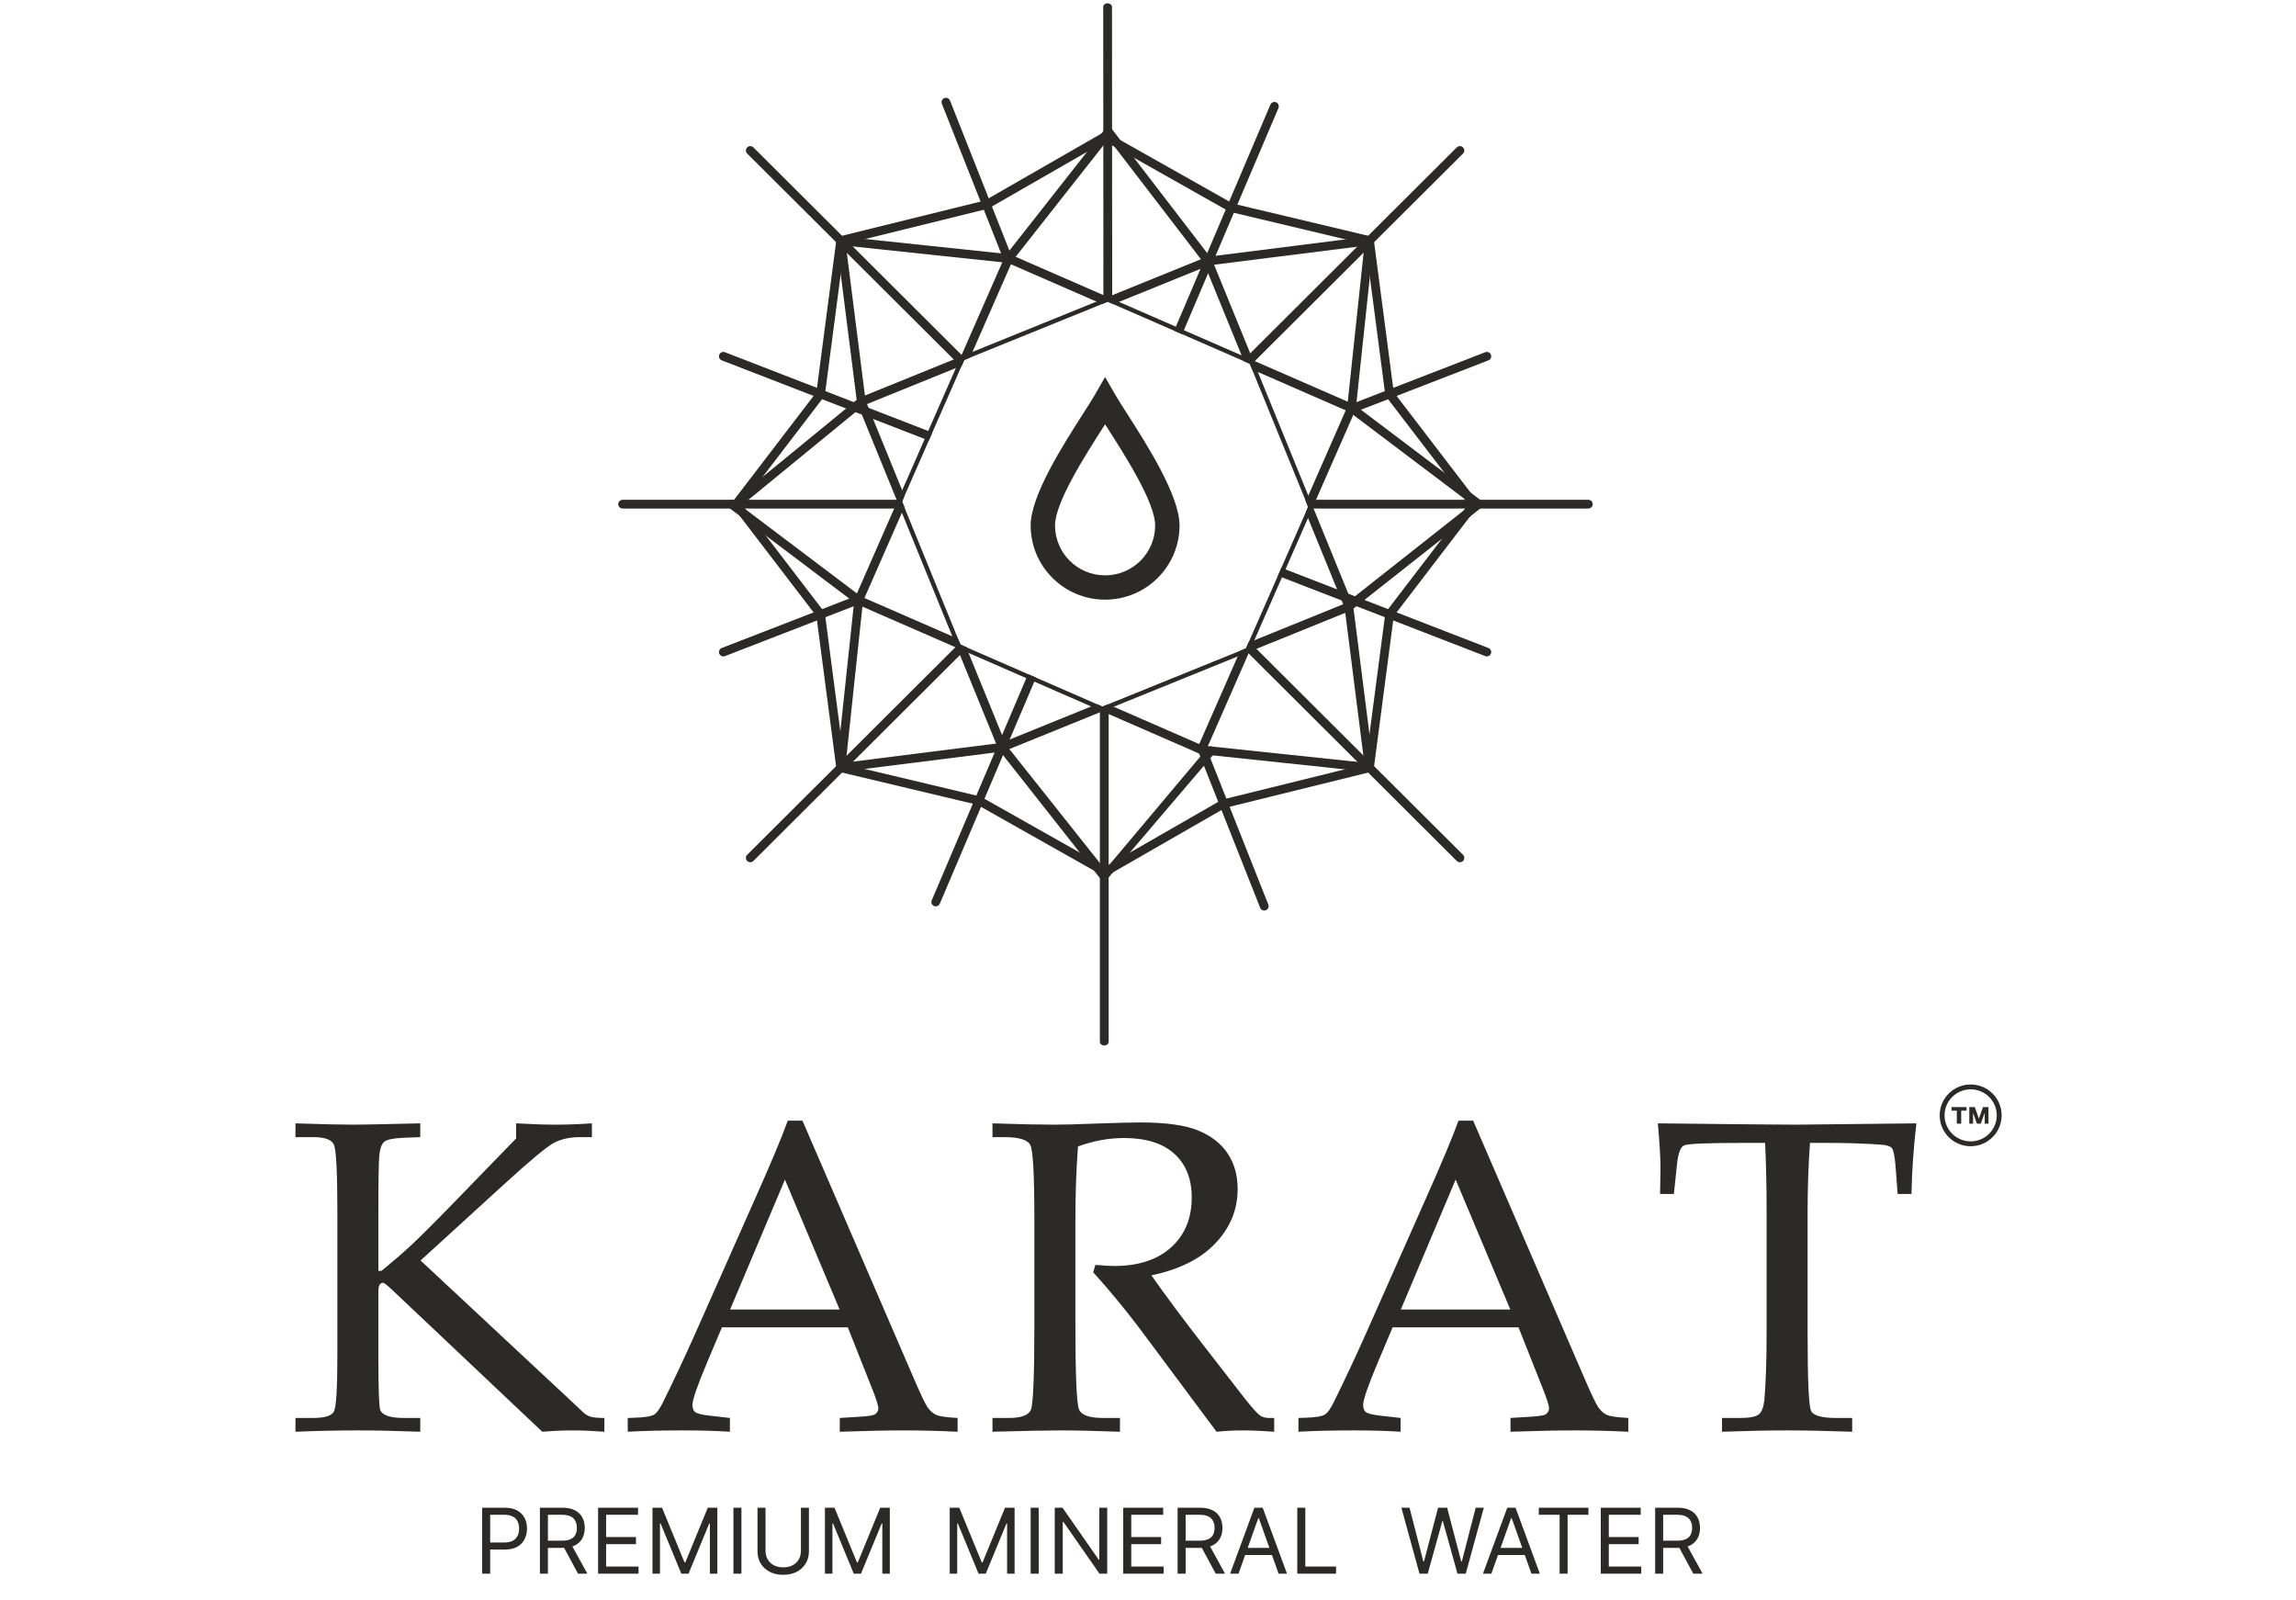 <?xml version="1.0" encoding="UTF-8"?> <svg xmlns="http://www.w3.org/2000/svg" width="534" height="372" viewBox="0 0 534 372" fill="none"><path fill-rule="evenodd" clip-rule="evenodd" d="M97.816 293.138L132.219 325.227L135.363 328.188C136.003 328.825 136.642 329.257 137.299 329.446C137.955 329.654 139.044 329.757 140.564 329.757V332.959C137.799 332.753 135.38 332.65 133.29 332.65C131.095 332.65 128.711 332.753 126.119 332.959L91.233 299.994C90.059 298.874 89.332 298.324 89.074 298.324C88.365 298.324 88.002 298.979 88.002 300.286V315.651C88.002 323.143 88.158 327.241 88.451 327.948C88.97 329.154 90.801 329.757 93.946 329.757H97.747V332.959C92.235 332.753 87.362 332.65 83.112 332.65C78.655 332.65 73.851 332.753 68.719 332.959V329.757H72.814C75.509 329.757 77.116 329.257 77.653 328.275C78.188 327.276 78.465 323.005 78.465 315.46V281.773C78.465 272.54 78.188 267.339 77.653 266.186C77.116 265.031 75.509 264.445 72.814 264.445H68.719V261.243C74.905 261.448 79.38 261.551 82.144 261.551C84.131 261.551 89.332 261.448 97.747 261.243V264.445L93.738 264.599C91.44 264.704 89.989 265.014 89.368 265.53C88.762 266.048 88.382 267.08 88.227 268.631C88.071 270.163 88.002 274.608 88.002 281.962V295.551H88.711C91.475 293.294 93.859 291.245 95.847 289.385C97.834 287.507 101.117 284.251 105.661 279.567L120.037 264.755V261.243C123.752 261.448 126.828 261.551 129.264 261.551C131.787 261.551 134.585 261.448 137.661 261.243V264.445H134.931C132.495 264.445 130.439 264.909 128.745 265.822C127.069 266.753 123.164 269.99 117.065 275.572L97.816 293.138ZM197.177 308.676H167.908L164.452 316.856C162.188 322.23 161.048 325.519 161.048 326.725C161.048 327.5 161.255 328.051 161.687 328.396C162.102 328.723 163.173 328.998 164.901 329.206L169.757 329.757V332.959C166.525 332.753 162.88 332.65 158.819 332.65C153.964 332.65 149.679 332.753 145.998 332.959V329.757L147.518 329.705C149.886 329.635 151.406 329.395 152.115 328.982C152.806 328.55 153.531 327.518 154.309 325.882C156.711 321.024 159.165 315.805 161.67 310.191L175.614 278.774C179.329 270.44 181.869 264.393 183.217 260.622H186.638L212.279 319.974C214.008 324.004 215.148 326.433 215.718 327.259C216.306 328.086 216.962 328.671 217.705 329.033C218.448 329.378 220.106 329.619 222.716 329.757V332.959C218.327 332.753 214.146 332.65 210.154 332.65C206.439 332.65 201.498 332.753 195.312 332.959V329.757L200.323 329.446C202.12 329.325 203.191 329.136 203.519 328.895C204.02 328.534 204.28 328.051 204.28 327.483C204.28 326.881 203.779 325.297 202.759 322.746L197.177 308.676ZM169.808 304.541H195.278L182.56 274.314L169.808 304.541ZM267.788 296.585C271.105 301.32 275.201 306.814 280.089 313.101L289.817 325.623C291.545 327.775 292.685 328.998 293.256 329.308C293.828 329.602 294.432 329.757 295.036 329.757H296.349V332.959C293.549 332.753 291.114 332.65 289.023 332.65C287.087 332.65 285.067 332.753 282.941 332.959L265.006 308.881C261.653 304.438 258.077 300.114 254.258 295.878L254.759 294.155C256.729 294.328 258.181 294.414 259.131 294.414C264.764 294.414 269.187 292.968 272.384 290.074C275.58 287.18 277.17 283.322 277.17 278.466C277.17 274.142 275.821 270.748 273.109 268.303C270.414 265.875 266.509 264.652 261.412 264.652C257.87 264.652 254.293 265.306 250.716 266.615C250.318 271.955 250.111 277.672 250.111 283.752V308.09C250.111 319.939 250.405 326.517 250.975 327.81C251.545 329.103 253.394 329.757 256.539 329.757H260.479V332.959C254.88 332.753 250.249 332.65 246.569 332.65C243.666 332.65 238.413 332.753 230.828 332.959V329.757H234.612C237.515 329.757 239.225 329.119 239.762 327.862C240.297 326.604 240.573 319.992 240.573 308.004V283.787C240.573 273.367 240.263 267.546 239.64 266.305C239.018 265.066 236.997 264.445 233.558 264.445H230.828V261.243C237.1 261.448 241.904 261.551 245.204 261.551C247.433 261.551 250.647 261.465 254.828 261.294C259.701 261.122 263.191 261.035 265.317 261.035C271.156 261.035 275.58 261.656 278.605 262.879C281.628 264.1 283.926 265.875 285.498 268.2C287.071 270.526 287.848 273.297 287.848 276.536C287.848 281.29 286.137 285.474 282.7 289.11C279.277 292.744 274.302 295.241 267.788 296.585ZM353.17 308.676H323.9L320.444 316.856C318.18 322.23 317.04 325.519 317.04 326.725C317.04 327.5 317.248 328.051 317.679 328.396C318.094 328.723 319.166 328.998 320.894 329.206L325.749 329.757V332.959C322.518 332.753 318.873 332.65 314.811 332.65C309.955 332.65 305.671 332.753 301.99 332.959V329.757L303.51 329.705C305.879 329.635 307.399 329.395 308.108 328.982C308.799 328.55 309.524 327.518 310.302 325.882C312.704 321.024 315.157 315.805 317.663 310.191L331.607 278.774C335.32 270.44 337.861 264.393 339.209 260.622H342.63L368.271 319.974C370.001 324.004 371.141 326.433 371.71 327.259C372.298 328.086 372.955 328.671 373.698 329.033C374.44 329.378 376.1 329.619 378.708 329.757V332.959C374.32 332.753 370.139 332.65 366.147 332.65C362.432 332.65 357.489 332.753 351.304 332.959V329.757L356.314 329.446C358.112 329.325 359.184 329.136 359.512 328.895C360.013 328.534 360.273 328.051 360.273 327.483C360.273 326.881 359.772 325.297 358.751 322.746L353.17 308.676ZM325.801 304.541H351.269L338.551 274.314L325.801 304.541ZM420.964 265.789C420.601 270.835 420.411 276.139 420.411 281.721V310.45C420.411 321.145 420.687 327.019 421.223 328.121C421.757 329.206 423.677 329.757 426.995 329.757H430.778V332.959C424.799 332.753 419.737 332.65 415.59 332.65C411.409 332.65 406.38 332.753 400.506 332.959V329.757H404.755C406.984 329.757 408.436 329.465 409.11 328.879C409.784 328.293 410.199 327.138 410.372 325.416C410.7 321.49 410.873 316.408 410.873 310.191V281.411C410.873 275.745 410.751 270.526 410.526 265.789H405.378C397.083 265.789 392.522 265.978 391.675 266.375C390.83 266.753 390.277 268.27 390.017 270.904L389.308 277.672H386.096L386.199 271.679C386.199 269.25 385.99 265.77 385.576 261.243C403.805 261.448 414.518 261.551 417.714 261.551L445.706 261.243C445.05 266.926 444.669 272.403 444.566 277.672H441.351L440.85 271.042C440.644 268.751 440.368 267.39 439.988 266.977C439.625 266.564 438.795 266.288 437.516 266.202C433.819 265.927 429.619 265.789 424.904 265.789H420.964Z" fill="#2B2A29"></path><path d="M112.141 365.964V350.625H117.34C118.548 350.625 119.534 350.841 120.301 351.277C121.072 351.707 121.644 352.288 122.014 353.022C122.385 353.756 122.57 354.576 122.57 355.478C122.57 356.382 122.385 357.204 122.014 357.942C121.648 358.682 121.082 359.272 120.316 359.71C119.549 360.145 118.568 360.361 117.37 360.361H113.643V358.715H117.31C118.137 358.715 118.801 358.571 119.301 358.287C119.802 358.004 120.166 357.617 120.391 357.134C120.621 356.645 120.737 356.092 120.737 355.478C120.737 354.865 120.621 354.315 120.391 353.832C120.166 353.347 119.8 352.966 119.294 352.693C118.788 352.414 118.117 352.274 117.28 352.274H114.004V365.964H112.141ZM125.572 365.964V350.625H130.772C131.974 350.625 132.961 350.829 133.733 351.24C134.504 351.643 135.075 352.2 135.446 352.909C135.817 353.618 136.002 354.426 136.002 355.328C136.002 356.232 135.817 357.034 135.446 357.733C135.075 358.431 134.506 358.982 133.74 359.381C132.974 359.775 131.994 359.973 130.802 359.973H126.594V358.296H130.742C131.563 358.296 132.225 358.174 132.726 357.936C133.232 357.696 133.597 357.356 133.823 356.917C134.053 356.473 134.168 355.942 134.168 355.328C134.168 354.715 134.053 354.177 133.823 353.719C133.592 353.258 133.224 352.905 132.718 352.654C132.212 352.401 131.543 352.274 130.712 352.274H127.436V365.964H125.572ZM132.816 359.075L136.603 365.964H134.439L130.712 359.075H132.816ZM139.107 365.964V350.625H148.394V352.274H140.971V357.455H147.914V359.103H140.971V364.318H148.515V365.964H139.107ZM151.753 350.625H153.978L159.207 363.358H159.388L164.618 350.625H166.842V365.964H165.099V354.311H164.948L160.139 365.964H158.456L153.647 354.311H153.497V365.964H151.753V350.625ZM172.442 350.625V365.964H170.578V350.625H172.442ZM186.277 350.625H188.141V360.783C188.141 361.831 187.893 362.766 187.397 363.59C186.906 364.41 186.212 365.055 185.315 365.53C184.419 365.999 183.367 366.235 182.159 366.235C180.952 366.235 179.9 365.999 179.004 365.53C178.107 365.055 177.411 364.41 176.914 363.59C176.424 362.766 176.178 361.831 176.178 360.783V350.625H178.042V360.632C178.042 361.381 178.207 362.046 178.538 362.632C178.868 363.212 179.339 363.668 179.95 364.003C180.566 364.332 181.303 364.496 182.159 364.496C183.016 364.496 183.752 364.332 184.369 364.003C184.985 363.668 185.456 363.212 185.781 362.632C186.112 362.046 186.277 361.381 186.277 360.632V350.625ZM191.862 350.625H194.086L199.316 363.358H199.497L204.726 350.625H206.951V365.964H205.207V354.311H205.057L200.248 365.964H198.565L193.756 354.311H193.605V365.964H191.862V350.625Z" fill="#2B2A29"></path><path d="M220.885 350.625H223.109L228.339 363.358H228.519L233.749 350.625H235.973V365.964H234.23V354.311H234.08L229.271 365.964H227.587L222.778 354.311H222.628V365.964H220.885V350.625ZM241.573 350.625V365.964H239.71V350.625H241.573ZM257.513 350.625V365.964H255.709L247.323 353.92H247.173V365.964H245.31V350.625H247.113L255.529 362.7H255.679V350.625H257.513ZM261.241 365.964V350.625H270.529V352.274H263.105V357.455H270.048V359.103H263.105V364.318H270.649V365.964H261.241ZM273.888 365.964V350.625H279.088C280.29 350.625 281.276 350.829 282.049 351.24C282.82 351.643 283.391 352.2 283.76 352.909C284.132 353.618 284.317 354.426 284.317 355.328C284.317 356.232 284.132 357.034 283.76 357.733C283.391 358.431 282.822 358.982 282.055 359.381C281.288 359.775 280.309 359.973 279.117 359.973H274.909V358.296H279.057C279.88 358.296 280.54 358.174 281.041 357.936C281.548 357.696 281.913 357.356 282.138 356.917C282.369 356.473 282.484 355.942 282.484 355.328C282.484 354.715 282.369 354.177 282.138 353.719C281.909 353.258 281.54 352.905 281.035 352.654C280.527 352.401 279.859 352.274 279.028 352.274H275.752V365.964H273.888ZM281.132 359.075L284.919 365.964H282.754L279.028 359.075H281.132ZM288.053 365.964H286.101L291.75 350.625H293.674L299.325 365.964H297.371L292.773 353.053H292.653L288.053 365.964ZM288.775 359.973H296.649V361.621H288.775V359.973ZM301.721 365.964V350.625H303.585V364.318H310.74V365.964H301.721Z" fill="#2B2A29"></path><path d="M330.14 365.964L325.932 350.625H327.824L331.041 363.119H331.191L334.468 350.625H336.571L339.847 363.119H339.998L343.214 350.625H345.107L340.899 365.964H338.975L335.579 353.741H335.459L332.064 365.964H330.14ZM346.862 365.964H344.909L350.558 350.625H352.482L358.134 365.964H356.179L351.581 353.053H351.459L346.862 365.964ZM347.583 359.973H355.457V361.621H347.583V359.973ZM357.89 352.274V350.625H369.433V352.274H364.593V365.964H362.73V352.274H357.89ZM372.309 365.964V350.625H381.596V352.274H374.173V357.455H381.115V359.103H374.173V364.318H381.717V365.964H372.309ZM384.954 365.964V350.625H390.154C391.356 350.625 392.344 350.829 393.115 351.24C393.886 351.643 394.457 352.2 394.829 352.909C395.2 353.618 395.385 354.426 395.385 355.328C395.385 356.232 395.2 357.034 394.829 357.733C394.457 358.431 393.888 358.982 393.123 359.381C392.356 359.775 391.377 359.973 390.185 359.973H385.977V358.296H390.125C390.946 358.296 391.608 358.174 392.109 357.936C392.614 357.696 392.979 357.356 393.206 356.917C393.437 356.473 393.55 355.942 393.55 355.328C393.55 354.715 393.437 354.177 393.206 353.719C392.975 353.258 392.606 352.905 392.101 352.654C391.596 352.401 390.925 352.274 390.095 352.274H386.818V365.964H384.954ZM392.198 359.075L395.985 365.964H393.822L390.095 359.075H392.198Z" fill="#2B2A29"></path><path fill-rule="evenodd" clip-rule="evenodd" d="M173.781 35.714C173.383 35.317 173.383 34.672 173.781 34.276C174.18 33.879 174.826 33.879 175.224 34.276L224.657 83.549L224.248 83.715L223.983 84.317L223.544 85.317L173.781 35.714ZM290.5 149.18L340.263 198.783C340.661 199.181 340.661 199.825 340.263 200.223C339.863 200.62 339.217 200.62 338.817 200.223L289.386 150.949L289.795 150.784L290.061 150.182L290.5 149.18Z" fill="#2B2A29"></path><path fill-rule="evenodd" clip-rule="evenodd" d="M338.817 34.276C339.217 33.879 339.863 33.879 340.263 34.276C340.661 34.672 340.661 35.317 340.263 35.714L290.83 84.987L290.663 84.58L290.061 84.317L289.054 83.879L338.817 34.276ZM224.987 150.62L175.224 200.223C174.826 200.62 174.18 200.62 173.781 200.223C173.383 199.825 173.383 199.181 173.781 198.783L223.213 149.51L223.379 149.917L223.983 150.182L224.987 150.62Z" fill="#2B2A29"></path><path fill-rule="evenodd" clip-rule="evenodd" d="M345.442 81.911C345.965 81.709 346.555 81.969 346.757 82.491C346.959 83.014 346.699 83.601 346.176 83.803L313.675 96.392L314.328 94.903L313.188 94.405L345.442 81.911ZM200.856 140.092L168.601 152.585C168.077 152.786 167.488 152.527 167.285 152.004C167.083 151.482 167.343 150.895 167.868 150.693L200.368 138.105L199.714 139.594L200.856 140.092Z" fill="#2B2A29"></path><path fill-rule="evenodd" clip-rule="evenodd" d="M256.586 1.609C256.586 1.145 257.044 0.769 257.606 0.769C258.17 0.769 258.627 1.145 258.627 1.609L258.667 69.539L258.265 69.394L257.646 69.601L256.626 69.942L256.586 1.609ZM257.849 164.721L257.848 242.297C257.848 242.76 257.391 243.136 256.827 243.136C256.263 243.136 255.807 242.76 255.807 242.297L255.808 165.124L256.21 165.268L256.827 165.062L257.849 164.721Z" fill="#2B2A29"></path><path fill-rule="evenodd" clip-rule="evenodd" d="M219.057 24.131C218.852 23.61 219.11 23.02 219.634 22.816C220.159 22.612 220.749 22.87 220.954 23.392L235.685 60.597L234.603 60.125L233.922 61.677L219.057 24.131ZM280.119 172.82L294.983 210.365C295.189 210.887 294.929 211.477 294.405 211.68C293.882 211.884 293.29 211.627 293.086 211.105L278.354 173.899L279.436 174.371L280.119 172.82Z" fill="#2B2A29"></path><path fill-rule="evenodd" clip-rule="evenodd" d="M369.413 116.23C369.978 116.23 370.433 116.685 370.433 117.248C370.433 117.81 369.978 118.266 369.413 118.266H304.071L304.248 117.864L303.996 117.248L303.58 116.23H369.413ZM210.463 118.266H144.811C144.249 118.266 143.791 117.81 143.791 117.248C143.791 116.685 144.249 116.23 144.811 116.23H209.971L209.796 116.632L210.046 117.248L210.463 118.266Z" fill="#2B2A29"></path><path fill-rule="evenodd" clip-rule="evenodd" d="M235.417 60.736C235.078 61.184 234.439 61.273 233.989 60.935C233.54 60.597 233.451 59.96 233.79 59.512L256.987 30.016C257.325 29.568 257.964 29.48 258.413 29.818C258.507 29.887 258.585 29.971 258.646 30.062L281.369 59.652L318.34 54.992C318.896 54.922 319.406 55.316 319.476 55.871C319.484 55.95 319.486 56.026 319.478 56.102L315.4 94.438L344.531 116.437C344.981 116.775 345.07 117.412 344.731 117.859C344.661 117.953 344.579 118.03 344.486 118.092L314.802 141.519L319.476 178.37C319.546 178.925 319.15 179.432 318.595 179.502C318.515 179.512 318.439 179.513 318.362 179.505L279.334 175.38C278.775 175.323 278.369 174.825 278.424 174.267C278.482 173.71 278.981 173.305 279.542 173.362L317.296 177.353L312.713 141.206C312.67 140.866 312.802 140.513 313.09 140.284L342.257 117.267L313.713 95.713C313.439 95.505 313.278 95.165 313.315 94.799L317.319 57.164L281.057 61.734C280.715 61.776 280.36 61.645 280.131 61.357L257.82 32.285L235.417 60.736Z" fill="#2B2A29"></path><path fill-rule="evenodd" clip-rule="evenodd" d="M280.846 173.95C281.207 173.52 281.85 173.463 282.281 173.823C282.712 174.183 282.77 174.823 282.409 175.254L257.539 204.422C257.178 204.853 256.536 204.909 256.104 204.55C256.029 204.487 255.965 204.416 255.913 204.338L232.672 174.844L195.703 179.502C195.146 179.573 194.637 179.179 194.567 178.624C194.496 178.069 194.89 177.562 195.447 177.491L232.986 172.761C233.327 172.719 233.681 172.85 233.911 173.139L257.042 202.261L280.846 173.95Z" fill="#2B2A29"></path><path fill-rule="evenodd" clip-rule="evenodd" d="M196.587 178.6C196.53 179.157 196.029 179.564 195.471 179.506C194.911 179.449 194.504 178.951 194.561 178.394L198.64 140.057L169.509 118.058C169.059 117.72 168.97 117.083 169.309 116.635C169.648 116.188 170.287 116.099 170.736 116.437L200.327 138.782C200.601 138.99 200.764 139.33 200.726 139.696L196.587 178.6Z" fill="#2B2A29"></path><path fill-rule="evenodd" clip-rule="evenodd" d="M171.879 118.031C171.446 118.387 170.805 118.325 170.449 117.892C170.092 117.46 170.154 116.821 170.588 116.466L199.241 92.988L194.566 56.127C194.495 55.571 194.889 55.064 195.446 54.993C195.525 54.984 195.602 54.983 195.678 54.991L234.707 59.116C235.266 59.173 235.673 59.671 235.616 60.228C235.558 60.786 235.059 61.191 234.499 61.135L196.744 57.144L201.325 93.269C201.375 93.609 201.25 93.966 200.965 94.199L171.879 118.031Z" fill="#2B2A29"></path><path fill-rule="evenodd" clip-rule="evenodd" d="M295.466 24.336C295.684 23.82 296.28 23.578 296.798 23.795C297.315 24.013 297.558 24.607 297.34 25.123L274.948 77.726L274.018 77.319L273.086 76.912L295.466 24.336ZM240.955 157.585L218.575 210.164C218.357 210.679 217.761 210.92 217.243 210.704C216.726 210.486 216.483 209.892 216.701 209.376L239.092 156.772L240.024 157.179L240.955 157.585Z" fill="#2B2A29"></path><path fill-rule="evenodd" clip-rule="evenodd" d="M167.868 83.802C167.343 83.601 167.083 83.014 167.285 82.491C167.488 81.969 168.077 81.709 168.601 81.911L216.836 100.594L216.428 101.525L216.02 102.454L167.868 83.802ZM298.023 132.042L346.176 150.693C346.699 150.895 346.959 151.482 346.757 152.004C346.555 152.527 345.965 152.786 345.442 152.585L297.207 133.901L297.615 132.972L298.023 132.042Z" fill="#2B2A29"></path><path fill-rule="evenodd" clip-rule="evenodd" d="M189.88 91.216L194.516 55.818C194.572 55.392 194.886 55.062 195.282 54.965L229.059 46.627L256.514 30.858C256.836 30.672 257.219 30.684 257.521 30.855L286.737 47.341L318.75 54.96C319.201 55.066 319.513 55.458 319.535 55.898L324.16 91.216L343.616 116.631C343.904 117.009 343.888 117.524 343.603 117.879L324.16 143.279L319.523 178.676C319.467 179.104 319.154 179.433 318.758 179.53L284.981 187.869L257.526 203.638C257.203 203.823 256.821 203.811 256.518 203.641L227.302 187.154L195.289 179.536C194.838 179.428 194.528 179.038 194.505 178.597L189.88 143.279L170.424 117.863C170.135 117.487 170.152 116.971 170.436 116.616L189.88 91.216ZM196.444 56.768L191.868 91.703C191.853 91.89 191.786 92.075 191.663 92.234L172.514 117.247L191.663 142.261C191.767 142.398 191.839 142.563 191.862 142.745L196.443 177.719L227.906 185.206L227.905 185.208C227.997 185.23 228.087 185.265 228.174 185.314L257.016 201.592L284.038 186.071C284.135 186.008 284.243 185.96 284.36 185.93L317.597 177.726L322.172 142.793C322.187 142.606 322.255 142.421 322.377 142.261L341.525 117.247L322.377 92.235C322.273 92.097 322.201 91.933 322.179 91.749L317.597 56.777L286.133 49.288L286.135 49.286C286.043 49.264 285.952 49.23 285.867 49.181L257.023 32.903L230.001 48.424C229.905 48.488 229.797 48.536 229.679 48.565L196.444 56.768Z" fill="#2B2A29"></path><path fill-rule="evenodd" clip-rule="evenodd" d="M235.01 59.195L314.734 93.973C315.249 94.197 315.484 94.795 315.26 95.309L280.371 174.777C280.146 175.29 279.546 175.525 279.031 175.301L199.307 140.524C198.792 140.3 198.556 139.702 198.78 139.189L233.67 59.72C233.895 59.207 234.495 58.971 235.01 59.195ZM312.987 95.426L291.212 85.927L290.662 84.58L290.058 84.316L274.016 77.318L257.638 70.174L257.02 70.424L256.323 70.707L235.127 61.461L225.598 83.166L224.247 83.714L223.982 84.316L216.427 101.525L209.795 116.632L210.046 117.248L210.329 117.944L201.053 139.071L222.828 148.57L223.378 149.917L223.982 150.181L240.024 157.178L256.403 164.323L257.02 164.073L257.718 163.79L278.913 173.035L288.443 151.331L289.794 150.783L290.058 150.181L297.614 132.972L304.245 117.864L303.996 117.248L303.711 116.553L312.987 95.426Z" fill="#2B2A29"></path><path fill-rule="evenodd" clip-rule="evenodd" d="M199.937 92.474L280.547 59.787C281.068 59.577 281.664 59.827 281.874 60.347L314.666 140.698C314.879 141.219 314.627 141.811 314.105 142.022L233.496 174.709C232.974 174.919 232.379 174.669 232.168 174.149L199.375 93.797C199.164 93.278 199.416 92.685 199.937 92.474ZM280.369 62.053L258.942 70.742L257.639 70.174L257.021 70.424L241.046 76.901L224.248 83.714L223.983 84.316L223.661 85.048L201.649 93.974L210.366 115.333L209.795 116.632L210.046 117.248L216.458 132.96L223.379 149.916L223.983 150.18L224.718 150.5L233.673 172.443L255.1 163.754L256.404 164.323L257.021 164.072L272.996 157.595L289.794 150.782L290.06 150.18L290.38 149.448L312.394 140.522L303.677 119.163L304.248 117.864L303.996 117.248L297.584 101.536L290.664 84.579L290.06 84.316L289.324 83.996L280.369 62.053Z" fill="#2B2A29"></path><path fill-rule="evenodd" clip-rule="evenodd" d="M257.02 98.67L256.681 99.198C252.38 105.919 245.377 116.863 245.377 122.196C245.377 125.401 246.681 128.302 248.787 130.402C250.894 132.502 253.805 133.801 257.02 133.801C260.235 133.801 263.146 132.502 265.253 130.402C267.359 128.302 268.662 125.401 268.662 122.196C268.662 116.863 261.659 105.919 257.358 99.198L257.02 98.67ZM251.919 96.174C253.052 94.404 254.002 92.919 254.572 91.931L257.02 87.687L259.467 91.931C260.037 92.919 260.988 94.404 262.12 96.174C266.767 103.434 274.333 115.257 274.333 122.196C274.333 126.961 272.394 131.277 269.261 134.399C266.129 137.521 261.8 139.453 257.02 139.453C252.239 139.453 247.911 137.521 244.778 134.399C241.645 131.277 239.707 126.961 239.707 122.196C239.707 115.257 247.273 103.434 251.919 96.174Z" fill="#2B2A29"></path><path d="M458.333 252.204C460.323 252.204 462.123 253.007 463.428 254.306C464.731 255.605 465.537 257.401 465.537 259.385C465.537 261.366 464.731 263.162 463.428 264.461C462.123 265.76 460.323 266.564 458.333 266.564C456.343 266.564 454.543 265.76 453.24 264.461C451.937 263.162 451.129 261.366 451.129 259.385C451.129 257.401 451.937 255.605 453.24 254.306C454.543 253.007 456.343 252.204 458.333 252.204ZM462.626 255.106C461.527 254.01 460.009 253.334 458.333 253.334C456.657 253.334 455.139 254.01 454.04 255.106C452.943 256.201 452.263 257.714 452.263 259.385C452.263 261.056 452.943 262.568 454.04 263.662C455.139 264.757 456.657 265.435 458.333 265.435C460.009 265.435 461.527 264.757 462.626 263.662C463.725 262.568 464.403 261.056 464.403 259.385C464.403 257.714 463.725 256.201 462.626 255.106Z" fill="#2B2A29"></path><path d="M453.875 257.457H457.372V258.281H456.133V261.312H455.112V258.281H453.875V257.457ZM458.017 257.457H459.294L460.244 260.145L461.211 257.457H462.477V261.312H461.605V258.774L460.667 261.312H459.788L458.891 258.774V261.312H458.017V257.457Z" fill="#2B2A29"></path></svg> 